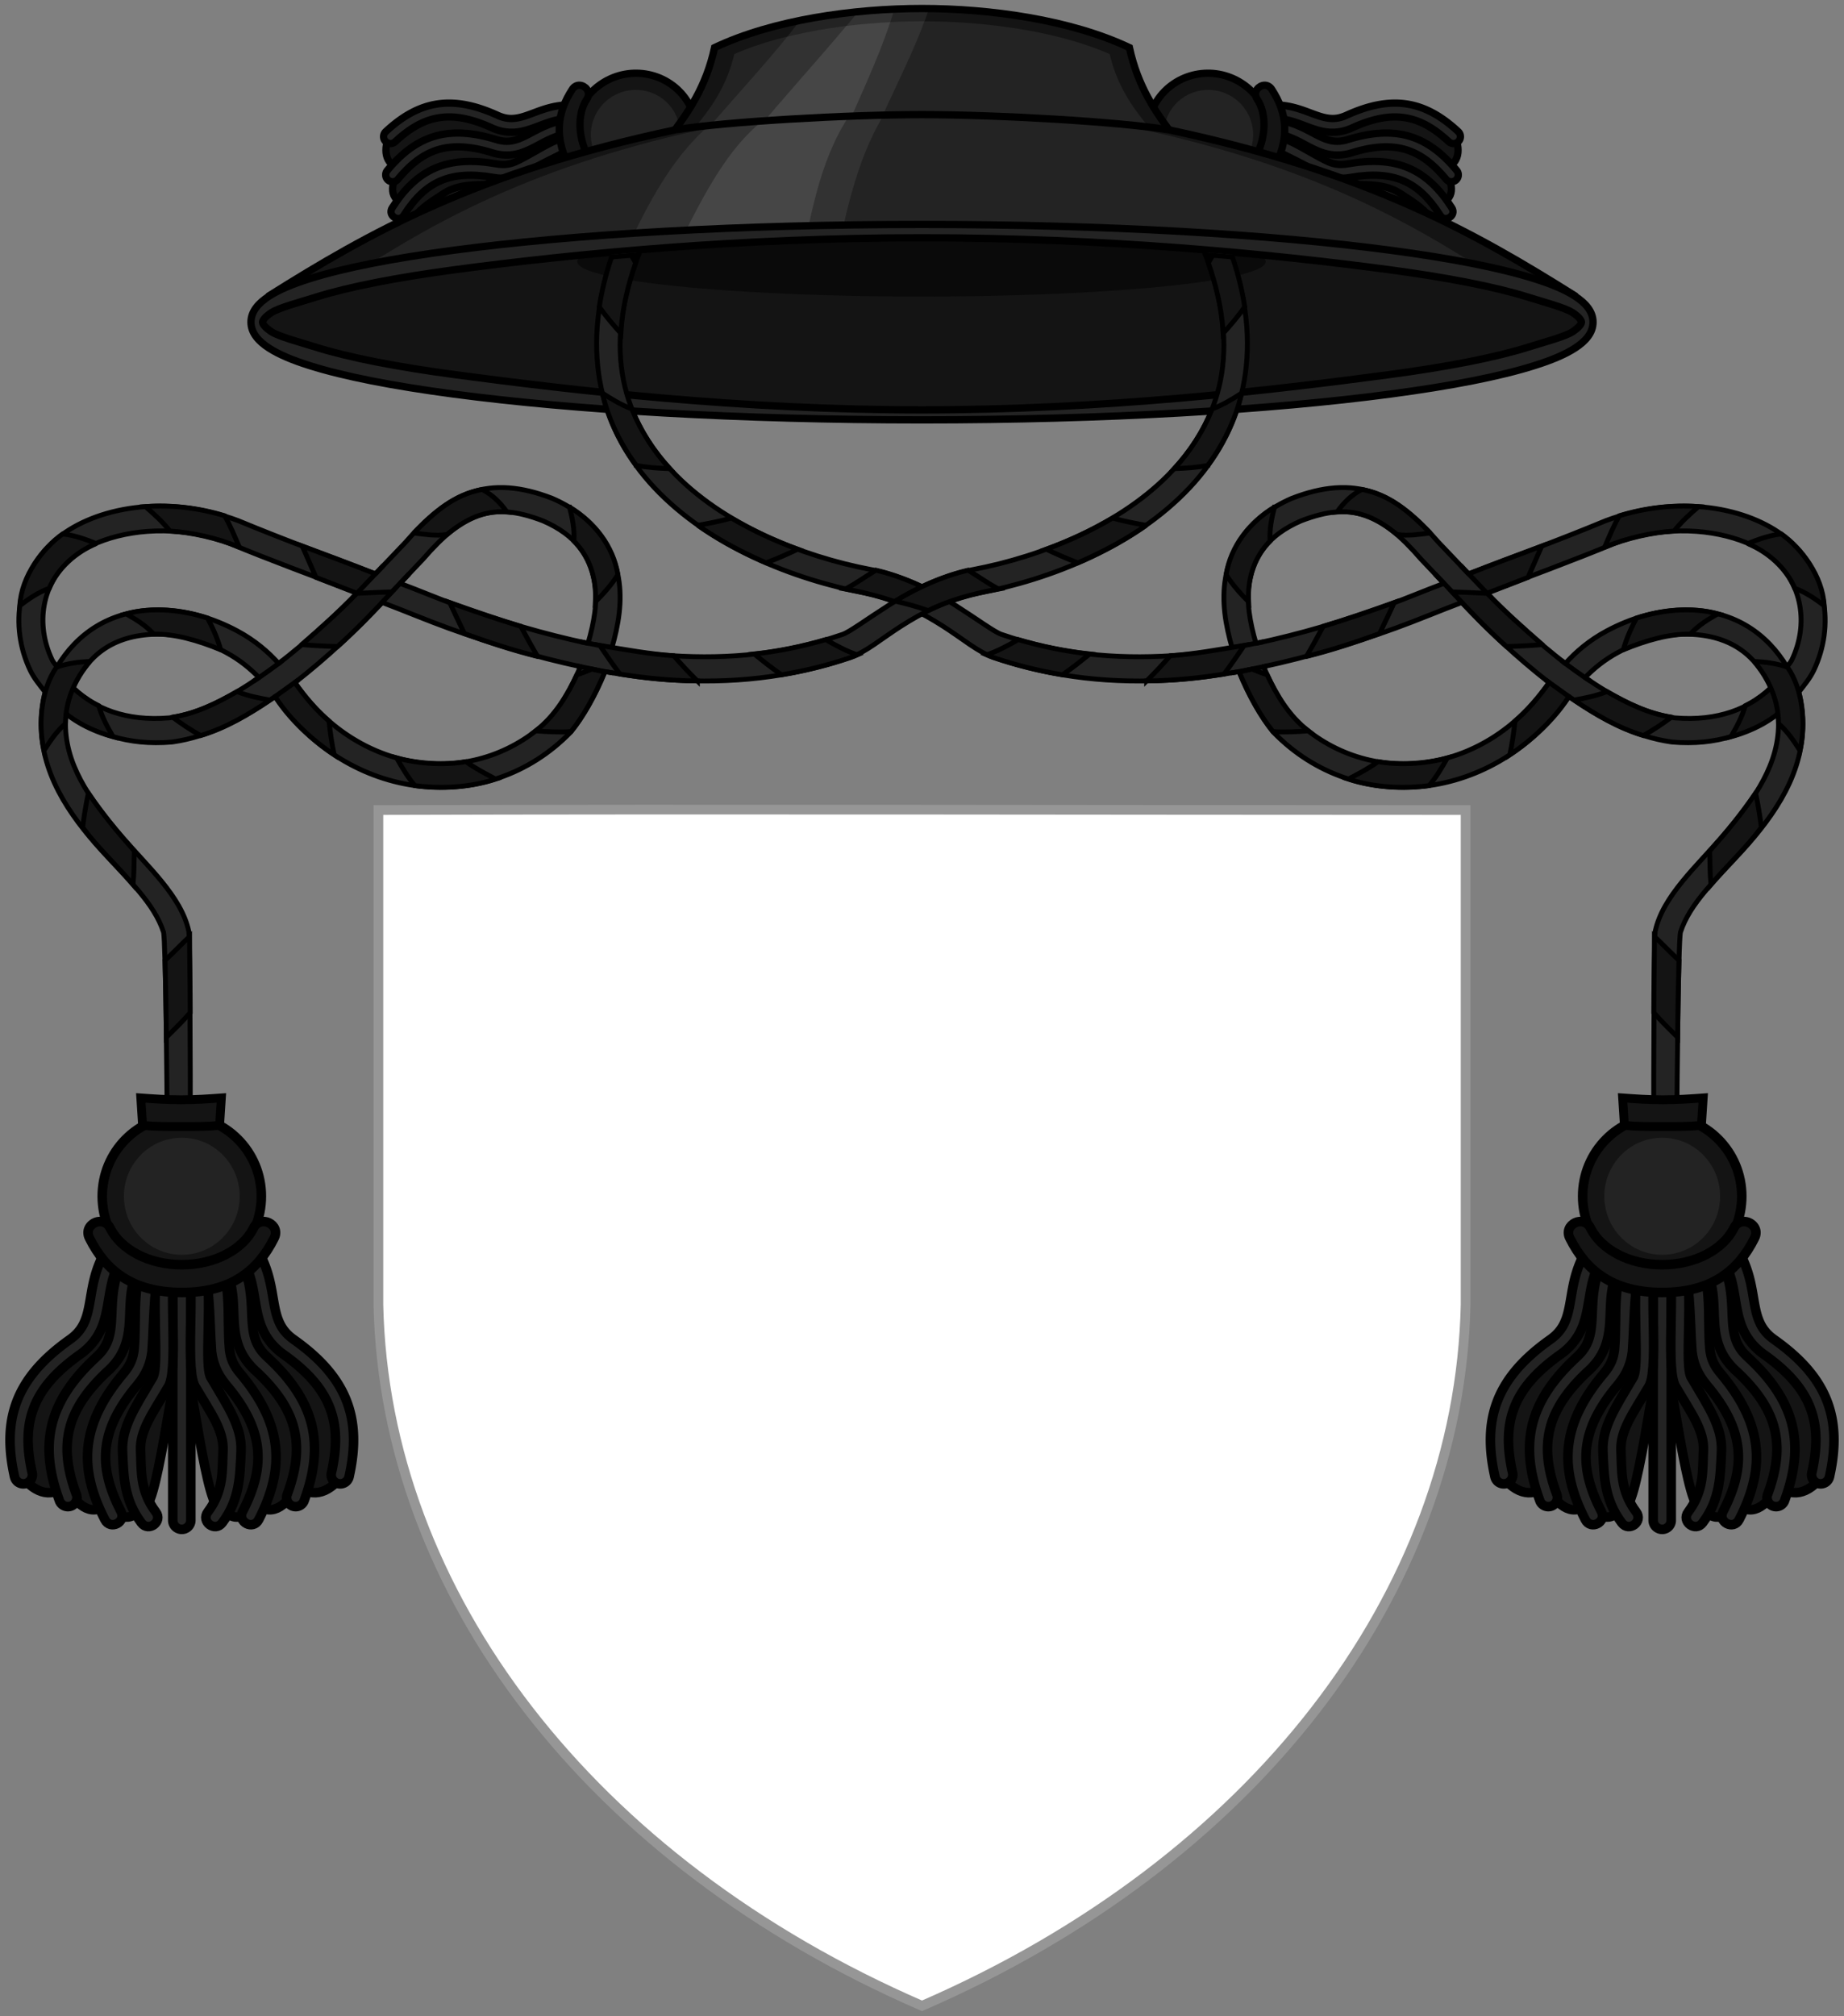 <?xml version="1.0" encoding="utf-8"?>
<svg xmlns="http://www.w3.org/2000/svg" height="414.865" id="svg2" version="1.1" viewBox="0 0 379.639 414.865" width="379.639">
  <rect x="0" y="0" width="379.639" height="414.865" fill="#808080" stroke="none"/>
  <defs id="defs4"/>
  
  <use height="100%" href="#g4369" id="use4449" transform="matrix(-1,0,0,1,379.639,-2.3706056e-6)" width="100%" x="0" y="0"/>
  <g id="g4369" style="stroke:#000000;stroke-opacity:1" transform="matrix(0.873,1.5,-1.5,0.873,368.661,-388.297)">
    <g id="g4583" style="stroke:#000000;stroke-width:0.368;stroke-miterlimit:4;stroke-dasharray:none;stroke-opacity:1" transform="matrix(1.358,0,0,1.358,-40.265,-222.596)">
      <g id="g4639" style="stroke:#000000;stroke-width:0.637;stroke-miterlimit:4;stroke-dasharray:none;stroke-opacity:1">
        <path d="m 128.344,341.739 c -1.917,1.622 -2.345,3.346 -2.582,4.719 -0.119,0.687 -0.206,1.286 -0.401,1.788 -0.194,0.502 -0.472,0.92 -1.056,1.334 -1.736,1.231 -2.902,2.539 -3.501,4.057 -0.599,1.518 -0.716,2.721 -0.283,4.634 0.885,1.418 2.181,1.857 3.079,0.935 0.712,1.141 1.672,2.211 2.825,1.253 0.698,0.812 1.485,1.394 2.398,0.106 0.841,0.966 2.032,-9.282 2.589,-10.708 0.558,1.427 1.748,11.675 2.589,10.708 0.914,1.288 1.7,0.706 2.398,-0.106 1.153,0.958 2.112,-0.112 2.825,-1.253 0.898,0.922 2.194,0.482 3.079,-0.935 0.433,-1.914 0.316,-3.116 -0.283,-4.634 -0.599,-1.518 -1.765,-2.826 -3.501,-4.057 -0.583,-0.414 -0.861,-0.831 -1.056,-1.334 -0.194,-0.502 -0.282,-1.101 -0.401,-1.788 -0.238,-1.374 -0.665,-3.097 -2.582,-4.719 l -3.07,0.968 -3.07,-0.968 z" id="path4569" style="color:#000000;font-style:normal;font-variant:normal;font-weight:normal;font-stretch:normal;font-size:medium;line-height:normal;font-family:sans-serif;text-indent:0;text-align:start;text-decoration:none;text-decoration-line:none;text-decoration-style:solid;text-decoration-color:#000000;letter-spacing:normal;word-spacing:normal;text-transform:none;direction:ltr;block-progression:tb;writing-mode:lr-tb;baseline-shift:baseline;text-anchor:start;white-space:normal;clip-rule:nonzero;display:inline;overflow:visible;visibility:visible;opacity:1;isolation:auto;mix-blend-mode:normal;color-interpolation:sRGB;color-interpolation-filters:linearRGB;solid-color:#000000;solid-opacity:1;fill:#141414;fill-opacity:1;fill-rule:evenodd;stroke:#000000;stroke-width:0.637;stroke-linecap:round;stroke-linejoin:miter;stroke-miterlimit:4;stroke-dasharray:none;stroke-dashoffset:0;stroke-opacity:1;color-rendering:auto;image-rendering:auto;shape-rendering:auto;text-rendering:auto;enable-background:accumulate"/>
        <path d="m 131.405,343.455 a 0.603,0.603 0 0 0 -0.594,0.61 l 0,17.47 a 0.603,0.603 0 1 0 1.206,0 l 0,-17.47 a 0.603,0.603 0 0 0 -0.613,-0.61 z" id="path4549" style="color:#000000;font-style:normal;font-variant:normal;font-weight:normal;font-stretch:normal;font-size:medium;line-height:normal;font-family:sans-serif;text-indent:0;text-align:start;text-decoration:none;text-decoration-line:none;text-decoration-style:solid;text-decoration-color:#000000;letter-spacing:normal;word-spacing:normal;text-transform:none;direction:ltr;block-progression:tb;writing-mode:lr-tb;baseline-shift:baseline;text-anchor:start;white-space:normal;clip-rule:nonzero;display:inline;overflow:visible;visibility:visible;opacity:1;isolation:auto;mix-blend-mode:normal;color-interpolation:sRGB;color-interpolation-filters:linearRGB;solid-color:#000000;solid-opacity:1;fill:#232323;fill-opacity:1;fill-rule:evenodd;stroke:#000000;stroke-width:0.637;stroke-linecap:round;stroke-linejoin:miter;stroke-miterlimit:4;stroke-dasharray:none;stroke-dashoffset:0;stroke-opacity:1;color-rendering:auto;image-rendering:auto;shape-rendering:auto;text-rendering:auto;enable-background:accumulate"/>
        <use height="100%" href="#g4538" id="use4553" style="stroke:#000000;stroke-width:0.637;stroke-miterlimit:4;stroke-dasharray:none;stroke-opacity:1" transform="matrix(-1,0,0,1,262.828,-8.6879506e-8)" width="100%" x="0" y="0"/>
        <g id="g4538" style="stroke:#000000;stroke-width:0.528;stroke-miterlimit:4;stroke-dasharray:none;stroke-opacity:1" transform="matrix(1.206,0,0,1.206,-27.379,-67.138)">
          <path d="m 129.109,338.83 a 0.5,0.5 0 0 0 -0.305,0.121 c -1.589,1.345 -1.944,2.773 -2.141,3.912 -0.099,0.569 -0.171,1.066 -0.332,1.482 -0.161,0.416 -0.391,0.763 -0.875,1.105 -1.439,1.02 -2.406,2.105 -2.902,3.363 -0.496,1.259 -0.506,2.654 -0.146,4.24 a 0.501,0.501 0 0 0 0.977,-0.221 c -0.331,-1.462 -0.305,-2.622 0.102,-3.652 0.406,-1.03 1.209,-1.964 2.549,-2.914 0.634,-0.45 1.012,-1.001 1.229,-1.562 0.217,-0.562 0.292,-1.123 0.387,-1.672 0.19,-1.097 0.409,-2.141 1.801,-3.318 a 0.5,0.5 0 0 0 -0.342,-0.885 z" id="path4452" style="color:#000000;font-style:normal;font-variant:normal;font-weight:normal;font-stretch:normal;font-size:medium;line-height:normal;font-family:sans-serif;text-indent:0;text-align:start;text-decoration:none;text-decoration-line:none;text-decoration-style:solid;text-decoration-color:#000000;letter-spacing:normal;word-spacing:normal;text-transform:none;direction:ltr;block-progression:tb;writing-mode:lr-tb;baseline-shift:baseline;text-anchor:start;white-space:normal;clip-rule:nonzero;display:inline;overflow:visible;visibility:visible;opacity:1;isolation:auto;mix-blend-mode:normal;color-interpolation:sRGB;color-interpolation-filters:linearRGB;solid-color:#000000;solid-opacity:1;fill:#232323;fill-opacity:1;fill-rule:evenodd;stroke:#000000;stroke-width:0.528;stroke-linecap:round;stroke-linejoin:miter;stroke-miterlimit:4;stroke-dasharray:none;stroke-dashoffset:0;stroke-opacity:1;color-rendering:auto;image-rendering:auto;shape-rendering:auto;text-rendering:auto;enable-background:accumulate"/>
          <path d="m 129.716,339.375 a 0.5,0.5 0 0 0 -0.287,0.159 c -1.405,1.536 -1.574,2.999 -1.624,4.153 -0.025,0.577 -0.034,1.079 -0.14,1.513 -0.106,0.433 -0.291,0.806 -0.727,1.208 -1.297,1.195 -2.118,2.394 -2.45,3.706 -0.332,1.312 -0.163,2.697 0.395,4.224 a 0.501,0.501 0 1 0 0.94,-0.343 c -0.515,-1.407 -0.637,-2.562 -0.365,-3.635 0.272,-1.074 0.949,-2.103 2.156,-3.215 0.572,-0.527 0.876,-1.122 1.019,-1.706 0.144,-0.585 0.146,-1.151 0.17,-1.708 0.048,-1.112 0.133,-2.175 1.363,-3.521 a 0.5,0.5 0 0 0 -0.452,-0.834 z" id="path4458" style="color:#000000;font-style:normal;font-variant:normal;font-weight:normal;font-stretch:normal;font-size:medium;line-height:normal;font-family:sans-serif;text-indent:0;text-align:start;text-decoration:none;text-decoration-line:none;text-decoration-style:solid;text-decoration-color:#000000;letter-spacing:normal;word-spacing:normal;text-transform:none;direction:ltr;block-progression:tb;writing-mode:lr-tb;baseline-shift:baseline;text-anchor:start;white-space:normal;clip-rule:nonzero;display:inline;overflow:visible;visibility:visible;opacity:1;isolation:auto;mix-blend-mode:normal;color-interpolation:sRGB;color-interpolation-filters:linearRGB;solid-color:#000000;solid-opacity:1;fill:#232323;fill-opacity:1;fill-rule:evenodd;stroke:#000000;stroke-width:0.528;stroke-linecap:round;stroke-linejoin:miter;stroke-miterlimit:4;stroke-dasharray:none;stroke-dashoffset:0;stroke-opacity:1;color-rendering:auto;image-rendering:auto;shape-rendering:auto;text-rendering:auto;enable-background:accumulate"/>
          <path d="m 130.333,339.966 c -0.107,0.033 -0.201,0.101 -0.265,0.194 -1.296,1.853 -0.857,3.886 -1.042,5.842 -0.051,0.443 -0.188,0.836 -0.57,1.289 -1.137,1.348 -1.802,2.641 -1.967,3.983 -0.165,1.343 0.176,2.696 0.921,4.142 0.306,0.594 1.196,0.135 0.89,-0.458 -0.687,-1.332 -0.952,-2.462 -0.817,-3.561 0.135,-1.099 0.678,-2.205 1.737,-3.46 0.501,-0.594 0.728,-1.222 0.798,-1.821 0.153,-2.004 0.005,-4.118 0.867,-5.379 0.281,-0.389 -0.094,-0.912 -0.553,-0.771 z" id="path4460" style="color:#000000;font-style:normal;font-variant:normal;font-weight:normal;font-stretch:normal;font-size:medium;line-height:normal;font-family:sans-serif;text-indent:0;text-align:start;text-decoration:none;text-decoration-line:none;text-decoration-style:solid;text-decoration-color:#000000;letter-spacing:normal;word-spacing:normal;text-transform:none;direction:ltr;block-progression:tb;writing-mode:lr-tb;baseline-shift:baseline;text-anchor:start;white-space:normal;clip-rule:nonzero;display:inline;overflow:visible;visibility:visible;opacity:1;isolation:auto;mix-blend-mode:normal;color-interpolation:sRGB;color-interpolation-filters:linearRGB;solid-color:#000000;solid-opacity:1;fill:#232323;fill-opacity:1;fill-rule:evenodd;stroke:#000000;stroke-width:0.528;stroke-linecap:round;stroke-linejoin:miter;stroke-miterlimit:4;stroke-dasharray:none;stroke-dashoffset:0;stroke-opacity:1;color-rendering:auto;image-rendering:auto;shape-rendering:auto;text-rendering:auto;enable-background:accumulate"/>
          <path d="m 130.646,340.337 c -0.1,0.051 -0.181,0.134 -0.228,0.235 -0.528,2.553 0.082,6.421 -0.388,7.02 -0.894,1.521 -1.706,2.688 -1.643,4.039 0.063,1.351 0.065,2.659 1.043,3.959 0.401,0.533 1.201,-0.068 0.8,-0.602 -0.901,-1.197 -0.791,-2.298 -0.843,-3.404 -0.052,-1.106 0.672,-2.069 1.505,-3.484 0.627,-0.864 0.014,-5.281 0.428,-7.096 0.212,-0.431 -0.246,-0.884 -0.675,-0.667 z" id="path4480" style="color:#000000;font-style:normal;font-variant:normal;font-weight:normal;font-stretch:normal;font-size:medium;line-height:normal;font-family:sans-serif;text-indent:0;text-align:start;text-decoration:none;text-decoration-line:none;text-decoration-style:solid;text-decoration-color:#000000;letter-spacing:normal;word-spacing:normal;text-transform:none;direction:ltr;block-progression:tb;writing-mode:lr-tb;baseline-shift:baseline;text-anchor:start;white-space:normal;clip-rule:nonzero;display:inline;overflow:visible;visibility:visible;opacity:1;isolation:auto;mix-blend-mode:normal;color-interpolation:sRGB;color-interpolation-filters:linearRGB;solid-color:#000000;solid-opacity:1;fill:#232323;fill-opacity:1;fill-rule:evenodd;stroke:#000000;stroke-width:0.528;stroke-linecap:round;stroke-linejoin:miter;stroke-miterlimit:4;stroke-dasharray:none;stroke-dashoffset:0;stroke-opacity:1;color-rendering:auto;image-rendering:auto;shape-rendering:auto;text-rendering:auto;enable-background:accumulate"/>
        </g>
        <ellipse cx="131.414" cy="339.899" id="path4450" rx="5.314" ry="5.37" style="opacity:1;fill:#141414;fill-opacity:1;stroke:#000000;stroke-width:0.637;stroke-linecap:butt;stroke-linejoin:miter;stroke-miterlimit:4;stroke-dasharray:none;stroke-opacity:1"/>
        <ellipse cx="131.414" cy="339.899" id="ellipse4581" rx="3.867" ry="3.908" style="opacity:1;fill:#232323;fill-opacity:1;stroke:none;stroke-width:0.637;stroke-linecap:butt;stroke-linejoin:miter;stroke-miterlimit:4;stroke-dasharray:none;stroke-opacity:1"/>
        <path d="m 125.868,341.591 c -0.482,0.054 -0.922,0.54 -0.611,1.124 1.071,2.135 2.857,3.608 6.158,3.608 3.301,0 5.087,-1.473 6.158,-3.608 0.497,-0.935 -0.927,-1.616 -1.373,-0.685 -0.715,1.425 -2.581,2.44 -4.785,2.44 -2.204,0 -4.07,-1.016 -4.785,-2.44 -0.167,-0.349 -0.472,-0.472 -0.762,-0.439 z" id="path4629" style="color:#000000;font-style:normal;font-variant:normal;font-weight:normal;font-stretch:normal;font-size:medium;line-height:normal;font-family:sans-serif;text-indent:0;text-align:start;text-decoration:none;text-decoration-line:none;text-decoration-style:solid;text-decoration-color:#000000;letter-spacing:normal;word-spacing:normal;text-transform:none;direction:ltr;block-progression:tb;writing-mode:lr-tb;baseline-shift:baseline;text-anchor:start;white-space:normal;clip-rule:nonzero;display:inline;overflow:visible;visibility:visible;opacity:1;isolation:auto;mix-blend-mode:normal;color-interpolation:sRGB;color-interpolation-filters:linearRGB;solid-color:#000000;solid-opacity:1;fill:#141414;fill-opacity:1;fill-rule:nonzero;stroke:#000000;stroke-width:0.637;stroke-linecap:round;stroke-linejoin:miter;stroke-miterlimit:4;stroke-dasharray:none;stroke-dashoffset:0;stroke-opacity:1;color-rendering:auto;image-rendering:auto;shape-rendering:auto;text-rendering:auto;enable-background:accumulate"/>
      </g>
    </g>
  </g>
  <g id="g4228" style="opacity:1;stroke:#780000;stroke-opacity:1" transform="matrix(2,0,0,2,-220.844,-467.258)">
    <path d="m 205.332,234.504 c -7.048,0 -15.331,1.168 -21.352,4.023 -0.87,4.006 -2.682,6.649 -4.596,9.146 l 25.947,3.227 25.947,-3.227 c -1.914,-2.498 -3.726,-5.141 -4.596,-9.146 -6.021,-2.855 -14.303,-4.023 -21.352,-4.023 z" id="path4206" style="fill:#141414;fill-opacity:1;fill-rule:evenodd;stroke:none;stroke-width:0.5;stroke-linecap:butt;stroke-linejoin:miter;stroke-miterlimit:4;stroke-dasharray:none;stroke-opacity:1"/>
    <path d="m 205.332,235.816 c -6.378,0 -13.873,0.981 -19.322,3.379 -0.787,3.365 -2.427,5.584 -4.159,7.682 l 23.481,2.71 23.481,-2.71 c -1.732,-2.098 -3.372,-4.318 -4.159,-7.682 -5.449,-2.398 -12.944,-3.379 -19.322,-3.379 z" id="path4299" style="fill:#232323;fill-opacity:1;fill-rule:evenodd;stroke:none;stroke-width:0.5;stroke-linecap:butt;stroke-linejoin:miter;stroke-miterlimit:4;stroke-dasharray:none;stroke-opacity:1"/>
    <path d="m 205.332,234.504 c -4.011,0 -8.412,0.396 -12.578,1.248 -2.849,3.807 -6.768,7.857 -10.475,12.281 l 16.972,2.21 c 2.017,-5.334 5.261,-10.936 6.795,-15.724 -0.236,-0.003 -0.481,-0.016 -0.715,-0.016 z" id="path4674" style="fill:#232323;fill-opacity:1;fill-rule:evenodd;stroke:none;stroke-width:1px;stroke-linecap:butt;stroke-linejoin:miter;stroke-opacity:1"/>
    <path d="m 205.332,235.816 c -4.442,0 -9.412,0.491 -13.869,1.59 -2.439,3.023 -5.408,6.218 -8.316,9.621 l 16.627,1.918 c 1.824,-4.46 4.303,-9.035 5.811,-13.125 -0.083,-3.3e-4 -0.17,-0.004 -0.252,-0.004 z" id="path4459" style="fill:#323232;fill-opacity:1;fill-rule:evenodd;stroke:none;stroke-width:1px;stroke-linecap:butt;stroke-linejoin:miter;stroke-opacity:1"/>
    <path d="m 202.486,234.57 c -1.23,0.053 -2.483,0.152 -3.74,0.277 -3.31,4.151 -7.711,8.733 -11.768,13.771 l 9.322,1.158 c 2.009,-5.069 4.711,-10.138 6.186,-15.207 z" id="path4666" style="fill:#323232;fill-opacity:1;fill-rule:evenodd;stroke:none;stroke-width:1px;stroke-linecap:butt;stroke-linejoin:miter;stroke-opacity:1"/>
    <path d="m 202.059,235.912 c -1.491,0.076 -3.006,0.2 -4.521,0.387 -2.886,3.465 -6.34,7.216 -9.682,11.271 l 8.941,1.033 c 1.756,-4.23 3.863,-8.461 5.262,-12.691 z" id="path4467" style="fill:#464646;fill-opacity:1;fill-rule:evenodd;stroke:none;stroke-width:0.5;stroke-linecap:butt;stroke-linejoin:miter;stroke-miterlimit:4;stroke-dasharray:none;stroke-opacity:1"/>
    <path d="m 205.332,234.504 c -7.048,0 -15.331,1.168 -21.352,4.023 -0.87,4.006 -2.682,6.649 -4.596,9.146 l 25.947,3.227 25.947,-3.227 c -1.914,-2.498 -3.726,-5.141 -4.596,-9.146 -6.021,-2.855 -14.303,-4.023 -21.352,-4.023 z" id="path4682" style="fill:none;fill-rule:evenodd;stroke:#000000;stroke-width:0.75;stroke-linecap:butt;stroke-linejoin:miter;stroke-miterlimit:4;stroke-dasharray:none;stroke-opacity:1"/>
    <path d="m 205.332,245.424 c -7.698,0 -20.258,0.723 -25.395,1.562 -20.438,4.333 -31.552,10.621 -41.83,17.084 l 67.225,6.166 67.225,-6.166 c -10.278,-6.463 -21.392,-12.751 -41.83,-17.084 -5.136,-0.839 -17.696,-1.562 -25.395,-1.562 z" id="path4200" style="fill:#141414;fill-opacity:1;fill-rule:evenodd;stroke:none;stroke-width:0.5;stroke-linecap:butt;stroke-linejoin:round;stroke-miterlimit:4;stroke-dasharray:none;stroke-opacity:1"/>
    <path d="m 205.332,245.512 c -6.93,0 -18.238,0.685 -22.862,1.479 -18.4,4.101 -28.405,10.053 -37.658,16.171 l 60.519,5.837 60.519,-5.837 c -9.252,-6.118 -19.258,-12.07 -37.658,-16.171 -4.624,-0.794 -15.931,-1.479 -22.862,-1.479 z" id="path4301" style="fill:#232323;fill-opacity:1;fill-rule:evenodd;stroke:none;stroke-width:0.5;stroke-linecap:butt;stroke-linejoin:round;stroke-miterlimit:4;stroke-dasharray:none;stroke-opacity:1"/>
    <path d="m 201.379,245.48 c -5.927,0.141 -13.068,0.555 -17.984,1.072 -4.387,3.88 -6.616,8.906 -9.182,14.115 l 21.92,1.061 c 1.293,-5.519 2.241,-11.273 5.246,-16.248 z" id="path4655" style="fill:#323232;fill-opacity:1;fill-rule:evenodd;stroke:none;stroke-width:1px;stroke-linecap:butt;stroke-linejoin:miter;stroke-opacity:1"/>
    <path d="m 197.799,245.6 c -2.973,0.114 -6.048,0.273 -8.906,0.477 -4.312,3.507 -6.748,9.191 -9.553,14.592 l 13.258,1.061 c 1.274,-5.484 2.02,-11.291 5.201,-16.129 z" id="path4653" style="fill:#464646;fill-opacity:1;fill-rule:evenodd;stroke:none;stroke-width:1px;stroke-linecap:butt;stroke-linejoin:miter;stroke-opacity:1"/>
    <path d="m 205.332,245.424 c -7.698,0 -20.258,0.723 -25.395,1.562 -20.438,4.333 -31.552,10.621 -41.83,17.084 l 67.225,6.166 67.225,-6.166 c -10.278,-6.463 -21.392,-12.751 -41.83,-17.084 -5.136,-0.839 -17.696,-1.562 -25.395,-1.562 z" id="path4684" style="fill:none;fill-rule:evenodd;stroke:#000000;stroke-width:0.75;stroke-linecap:butt;stroke-linejoin:round;stroke-miterlimit:4;stroke-dasharray:none;stroke-opacity:1"/>
    <ellipse cx="205.331" cy="266.777" id="path4184" rx="68.053" ry="9.057" style="opacity:1;fill:#141414;fill-opacity:1;stroke:#780000;stroke-width:0.505;stroke-linecap:round;stroke-linejoin:miter;stroke-miterlimit:4;stroke-dasharray:none;stroke-opacity:1"/>
    <ellipse cx="205.277" cy="260.546" id="ellipse4617" rx="35.439" ry="3.598" style="opacity:1;fill:#0a0a0a;fill-opacity:1;stroke:none;stroke-width:0.353;stroke-linecap:round;stroke-linejoin:miter;stroke-miterlimit:4;stroke-dasharray:none;stroke-opacity:1"/>
    <path d="m 205.332,256.721 c -18.83,0 -35.874,1.014 -48.258,2.662 -6.192,0.824 -11.213,1.802 -14.76,2.918 -1.773,0.558 -3.177,1.142 -4.217,1.818 -1.04,0.676 -1.84,1.536 -1.84,2.658 0,1.123 0.8,1.982 1.84,2.658 1.04,0.676 2.443,1.26 4.217,1.818 3.547,1.116 8.568,2.094 14.76,2.918 12.384,1.648 29.428,2.662 48.258,2.662 18.83,0 35.874,-1.014 48.258,-2.662 6.192,-0.824 11.213,-1.802 14.76,-2.918 1.773,-0.558 3.177,-1.142 4.217,-1.818 1.04,-0.676 1.84,-1.536 1.84,-2.658 0,-1.123 -0.8,-1.982 -1.84,-2.658 -1.04,-0.676 -2.443,-1.26 -4.217,-1.818 -3.547,-1.116 -8.568,-2.094 -14.76,-2.918 -12.384,-1.648 -29.428,-2.662 -48.258,-2.662 z m 0,1.375 c 18.755,0 35.738,1.64 47.984,3.27 6.123,0.815 11.069,1.787 14.41,2.838 1.67,0.526 3.789,1.079 4.562,1.582 0.773,0.503 0.928,0.864 0.928,0.992 0,0.128 -0.154,0.489 -0.928,0.992 -0.773,0.503 -2.892,1.056 -4.562,1.582 -3.341,1.051 -8.287,2.023 -14.41,2.838 -12.247,1.63 -29.284,3.613 -47.984,3.613 -18.7,0 -35.738,-1.983 -47.984,-3.613 -6.123,-0.815 -11.07,-1.787 -14.41,-2.838 -1.67,-0.526 -3.789,-1.079 -4.562,-1.582 -0.773,-0.503 -0.928,-0.864 -0.928,-0.992 0,-0.128 0.154,-0.489 0.928,-0.992 0.773,-0.503 2.892,-1.056 4.562,-1.582 3.341,-1.051 8.287,-2.023 14.41,-2.838 12.247,-1.63 29.229,-3.27 47.984,-3.27 z" id="ellipse4186" style="color:#000000;font-style:normal;font-variant:normal;font-weight:normal;font-stretch:normal;font-size:medium;line-height:normal;font-family:sans-serif;text-indent:0;text-align:start;text-decoration:none;text-decoration-line:none;text-decoration-style:solid;text-decoration-color:#000000;letter-spacing:normal;word-spacing:normal;text-transform:none;direction:ltr;block-progression:tb;writing-mode:lr-tb;baseline-shift:baseline;text-anchor:start;white-space:normal;clip-rule:nonzero;display:inline;overflow:visible;visibility:visible;opacity:1;isolation:auto;mix-blend-mode:normal;color-interpolation:sRGB;color-interpolation-filters:linearRGB;solid-color:#000000;solid-opacity:1;fill:#232323;fill-opacity:1;fill-rule:nonzero;stroke:#000000;stroke-width:0.75;stroke-linecap:round;stroke-linejoin:miter;stroke-miterlimit:4;stroke-dasharray:none;stroke-dashoffset:0;stroke-opacity:1;color-rendering:auto;image-rendering:auto;shape-rendering:auto;text-rendering:auto;enable-background:accumulate"/>
  </g>
  <use height="100%" href="#g4415" id="use4448" transform="matrix(-1,0,0,1,379.639,-2.3706055e-6)" width="100%" x="0" y="0"/>
  <g id="g4415" transform="matrix(2,0,0,2,-220.844,-467.258)">
    <path d="m 162.643,286.305 c 1.078,0.082 2.278,0.379 3.67,0.916 3.448,1.495 4.839,3.683 5.303,6.25 0.36,1.994 -0.037,4.216 -0.668,6.357 -4.485,-0.944 -8.962,-2.276 -13.438,-3.889 -1.928,-0.695 -3.919,-1.542 -5.895,-2.281 0.777,-0.833 1.63,-1.748 2.35,-2.494 0.015,-0.017 0.03,-0.034 0.045,-0.051 2.037,-2.356 3.822,-3.814 5.664,-4.443 0.921,-0.315 1.885,-0.447 2.969,-0.365 z m -33.564,2.059 c 1.599,0.169 3.268,0.541 4.953,1.17 4.281,1.779 8.736,3.402 13.174,5.098 -2.501,2.585 -5.241,5.049 -8.098,7.268 -1.093,-1.215 -2.457,-2.382 -4.24,-3.342 -2.441,-1.314 -5.399,-2.247 -8.463,-2.172 -4.814,0.118 -8.117,2.512 -10.125,5.867 -0.146,-0.25 -0.369,-0.465 -0.492,-0.723 -1.732,-3.628 -1.142,-7.952 2.184,-10.631 2.134,-1.719 6.31,-3.043 11.107,-2.535 z m 20.688,7.258 c 2.316,0.871 4.641,1.857 6.896,2.67 4.457,1.606 8.961,2.954 13.51,3.928 -0.9,2.127 -2.01,3.994 -2.859,5.057 -7.481,7.654 -19.817,6.385 -26.535,-3.412 3.295,-2.566 6.305,-5.394 8.988,-8.242 z m -23.299,3.262 c 2.509,-0.061 5.087,0.729 7.215,1.875 1.451,0.781 2.541,1.706 3.395,2.59 -2.957,2.018 -6.007,3.685 -9.215,4.143 -4.501,0.388 -7.77,-0.994 -9.938,-3.104 1.542,-3.276 4.043,-5.394 8.543,-5.504 z m 107.971,-39.298 c -0.018,0.204 0.07,0.27 0.103,0.355 3.768,9.88 1.432,16.925 -3.47,22.146 -5.136,5.47 -13.344,8.793 -20.496,10.146 l -0.018,0.002 c -3.588,0.73 -6.459,2.273 -8.697,3.699 -2.238,1.426 -3.986,2.726 -4.713,2.973 l -0.004,0 c -5.946,2.043 -11.701,2.558 -17.535,2.189 -2.074,-0.131 -4.145,-0.41 -6.213,-0.768 0.681,-2.353 1.127,-4.836 0.682,-7.303 -0.59,-3.265 -2.688,-6.34 -6.795,-8.111 -0.015,-0.006 -0.03,-0.012 -0.045,-0.018 -3.152,-1.221 -5.894,-1.439 -8.371,-0.592 -2.477,0.847 -4.574,2.661 -6.746,5.174 l 0.045,-0.051 c -0.961,0.997 -2.049,2.143 -3.094,3.246 -4.755,-1.806 -9.537,-3.562 -14.121,-5.467 -0.014,-0.005 -0.029,-0.011 -0.043,-0.016 -7.53,-2.811 -14.721,-1.288 -18.504,1.76 -4.249,3.423 -5.043,9.103 -2.871,13.654 0.384,0.805 0.974,1.516 1.541,2.236 -0.251,0.963 -0.37,1.963 -0.402,2.777 -0.213,5.435 2.843,9.826 6.225,13.541 2.72,2.988 5.395,5.418 6.354,8.376 0.239,0.736 0.371,17.768 0.371,18.587 1e-4,1.689 2.91,0.861 2.387,-0.744 0.018,-0.561 -0.035,-17.371 -0.149,-17.906 -0.768,-3.631 -4.294,-6.726 -7.07,-9.946 -3.185,-3.694 -5.792,-7.402 -5.619,-11.811 0.011,-0.27 0.077,-0.474 0.1,-0.752 2.687,2.093 6.297,3.417 10.842,3.018 0.022,-0.002 0.043,-0.005 0.065,-0.008 3.837,-0.538 7.293,-2.424 10.57,-4.676 7.516,10.895 21.865,12.473 30.402,3.684 0.027,-0.027 0.052,-0.056 0.076,-0.086 1.12,-1.387 2.44,-3.581 3.471,-6.162 2.24,0.396 4.488,0.712 6.756,0.855 6.084,0.384 12.207,-0.155 18.5,-2.316 l 0.004,-0.002 c 1.637,-0.557 3.139,-1.885 5.248,-3.229 2.11,-1.344 4.685,-2.713 7.854,-3.357 l -0.016,0.002 c 7.534,-1.426 16.164,-4.831 21.854,-10.891 5.277,-5.62 7.824,-13.658 4.308,-23.844 l 0,-0.111" id="path4254" style="color:#000000;font-style:normal;font-variant:normal;font-weight:normal;font-stretch:normal;font-size:medium;line-height:normal;font-family:sans-serif;text-indent:0;text-align:start;text-decoration:none;text-decoration-line:none;text-decoration-style:solid;text-decoration-color:#000000;letter-spacing:normal;word-spacing:normal;text-transform:none;direction:ltr;block-progression:tb;writing-mode:lr-tb;baseline-shift:baseline;text-anchor:start;white-space:normal;clip-rule:nonzero;display:inline;overflow:visible;visibility:visible;opacity:1;isolation:auto;mix-blend-mode:normal;color-interpolation:sRGB;color-interpolation-filters:linearRGB;solid-color:#000000;solid-opacity:1;fill:#232323;fill-opacity:1;fill-rule:evenodd;stroke:#000000;stroke-width:0.5;stroke-linecap:butt;stroke-linejoin:round;stroke-miterlimit:4;stroke-dasharray:none;stroke-dashoffset:0;stroke-opacity:1;color-rendering:auto;image-rendering:auto;shape-rendering:auto;text-rendering:auto;enable-background:accumulate"/>
    <path d="m 140.878,304.009 c 0.975,1.357 2.143,2.74 3.416,3.82 0.125,1.253 0.293,2.337 0.528,3.464 -2.291,-1.518 -4.504,-3.594 -5.968,-5.811 m 33.833,-2.723 c -0.974,2.293 -2.123,4.478 -3.491,6.15 -1.238,0.091 -2.524,-0.003 -3.628,-0.075 1.969,-1.52 3.314,-3.769 4.239,-5.773 0.54,-0.176 1.081,-0.397 1.568,-0.59 0.732,0.165 0.966,0.234 1.313,0.288 z m -54.728,1.662 c 0.629,0.582 1.408,1.166 2.157,1.578 0.154,0.086 0.31,0.169 0.468,0.247 0.35,1.213 0.915,2.218 1.478,3.188 -1.085,-0.291 -2.143,-0.701 -3.149,-1.243 -0.517,-0.284 -1.015,-0.603 -1.488,-0.954 -1.055,-1.229 -1.888,-2.405 0.534,-2.815 z m 119.299,-44.6 -0.012,0.149 c 0.008,0.094 0.093,0.275 0.139,0.413 0.514,1.565 0.914,3.176 1.165,4.811 -0.663,0.978 -1.488,1.923 -2.217,2.735 -0.13,-2.436 -0.707,-4.88 -1.526,-7.252 0.179,-0.313 0.465,-0.762 0.462,-0.904 l 0.009,-0.123 m -88.136,35.062 c -0.083,-0.111 -0.364,-0.189 -0.47,-0.23 -1.243,-0.476 -2.484,-0.957 -3.723,-1.444 -0.516,-1.162 -0.957,-2.185 -1.412,-3.222 2.574,0.956 5.324,1.976 7.49,2.847" id="path4296" style="fill:#141414;fill-opacity:1;fill-rule:evenodd;stroke:#000000;stroke-width:0.5;stroke-linecap:butt;stroke-linejoin:miter;stroke-miterlimit:4;stroke-dasharray:none;stroke-opacity:1"/>
    <path d="m 234.378,259.828 2.668,0.221 c 0.14,0.006 0.312,0.075 0.519,0.039 m -101.074,43.651 c 1.079,-0.705 2.07,-1.425 3.025,-2.152 m -0.874,3.788 2.486,-1.784 m 32.452,-0.707 c -1.228,-0.194 -2.596,-0.501 -3.763,-0.736 m -19.916,-10.352 -3.216,3.383 m 5.858,-2.518 -3.184,3.336 m 24.386,4.329 c -1.228,-0.194 -2.392,-0.43 -3.559,-0.664" id="path4385" style="fill:none;fill-rule:evenodd;stroke:#000000;stroke-width:0.5;stroke-linecap:butt;stroke-linejoin:miter;stroke-miterlimit:4;stroke-dasharray:none;stroke-opacity:1"/>
    <path d="m 129.935,329.992 c 0,2.552 0.069,5.334 0.069,7.832 -0.823,0.938 -1.615,1.706 -2.454,2.535 -0.029,-2.956 -0.071,-5.404 -0.139,-7.913 0.888,-0.829 1.709,-1.685 2.524,-2.454 z M 119.523,315.238 c 1.529,2.254 3.071,4.083 4.723,5.944 -0.026,1.248 -0.02,2.295 -0.129,3.469 -1.783,-2.111 -3.653,-3.8 -5.187,-5.891 0.148,-1.219 0.358,-2.459 0.593,-3.522 z m 0.153,-13.551 c -1.611,1.881 -2.515,4.155 -2.516,6.392 -0.991,0.898 -1.536,1.746 -2.209,2.774 -0.666,-2.949 -0.226,-6.409 1.286,-8.57 1.121,-0.409 2.326,-0.543 3.44,-0.596 z m 13.466,-1.202 c -2.359,-0.965 -4.72,-1.652 -6.897,-1.61 -0.862,-0.937 -1.811,-1.495 -2.831,-2.085 2.724,-0.757 5.875,-0.371 8.361,0.431 0.591,1.069 1.074,2.227 1.368,3.264 z m 28.306,13.309 c -2.638,0.862 -5.544,1.02 -8.318,0.67 -0.745,-0.871 -1.361,-1.938 -1.878,-2.849 2.323,0.631 4.986,0.751 7.14,0.384 1.002,0.73 1.995,1.23 3.056,1.795 z m 7.598,-27.99 c 2.607,1.586 4.48,4 4.983,6.954 -0.635,1.028 -1.563,2.046 -2.315,2.792 0.13,-2.543 -0.671,-4.693 -2.218,-6.258 0.091,-1.183 -0.181,-2.465 -0.45,-3.488 z m -16.03,2.669 c 2.259,-2.29 4.184,-3.943 7.035,-4.482 1.103,0.57 1.907,1.408 2.556,2.317 -2.429,-0.194 -4.376,0.85 -6.166,2.309 -1.179,0.192 -2.249,-0.013 -3.426,-0.144 z m -11.533,11.483 c 1.904,-1.67 3.887,-3.416 5.668,-5.271 1.314,-0.077 2.406,-0.107 3.614,-0.153 -1.766,1.921 -3.624,3.86 -5.589,5.615 -1.289,-0.018 -2.593,-0.098 -3.693,-0.19 z m -13.301,7.463 c 2.374,-0.36 4.49,-1.401 6.644,-2.63 1.103,0.455 2.449,0.708 3.396,0.872 -2.253,1.506 -4.524,2.867 -7.143,3.651 -1.018,-0.56 -2.022,-1.235 -2.897,-1.893 z m -7.853,-17.861 c -2.08,0.874 -3.975,2.528 -4.839,4.607 -1.203,0.434 -2.127,1.103 -3.026,1.78 0.155,-3.064 2.399,-5.949 4.406,-7.368 1.18,0.101 2.473,0.587 3.458,0.981 z m 14.738,0.38 c -2.276,-0.954 -4.975,-1.542 -7.152,-1.665 -0.794,-1.002 -1.663,-1.771 -2.522,-2.518 2.753,-0.197 5.528,0.142 8.155,0.943 0.61,1.072 1.045,2.16 1.518,3.24 z m 30.682,11.235 c -2.611,-0.647 -5.075,-1.471 -7.518,-2.351 -0.558,-1.149 -1.039,-2.174 -1.519,-3.198 2.45,0.878 5.127,1.791 7.319,2.452 0.595,1.12 1.145,2.096 1.719,3.096 z m 16.459,2.524 c -3.014,-0.038 -5.635,-0.334 -7.976,-0.714 -0.746,-1.003 -1.433,-1.993 -2.079,-2.95 2.647,0.446 5.312,0.919 7.628,1.071 0.849,0.975 1.546,1.715 2.427,2.593 z m 16.457,-2.682 c -0.206,0.091 -0.417,0.176 -0.635,0.255 -2.339,0.801 -4.739,1.392 -7.168,1.79 -1.039,-0.73 -1.931,-1.434 -2.81,-2.14 2.51,-0.271 4.958,-0.772 7.37,-1.477 1.105,0.636 2.122,1.171 3.243,1.572 z m 7.311,-4.557 c -1.147,-0.418 -2.3,-0.714 -3.395,-0.976 2.302,-1.404 4.812,-2.548 7.498,-3.183 1.127,0.699 2.031,1.334 3.111,1.941 -2.542,0.448 -5.195,1.188 -7.214,2.218 z m 22.43,-8.774 c -1.79,1.253 -3.699,2.325 -5.659,3.24 -0.456,0.214 -0.916,0.42 -1.379,0.619 -1.144,-0.435 -2.225,-0.922 -3.249,-1.4 1.211,-0.442 2.401,-0.936 3.566,-1.482 1.115,-0.526 2.207,-1.098 3.263,-1.724 1.134,0.32 2.387,0.556 3.458,0.747 z m 6.33,-6.162 c -1.182,0.22 -2.328,0.293 -3.437,0.33 1.657,-1.802 3.008,-3.895 3.904,-6.147 1.075,-0.391 2.123,-1.038 3.02,-1.613 -0.59,2.753 -2.007,5.483 -3.487,7.429 z" id="path9520" style="fill:#141414;fill-opacity:1;fill-rule:evenodd;stroke:#000000;stroke-width:0.5;stroke-linecap:butt;stroke-linejoin:miter;stroke-miterlimit:4;stroke-dasharray:none;stroke-opacity:1"/>
  </g>
  <g id="g10669" transform="matrix(2,0,0,2,-96.586,-6.087)">
    <g id="g5388" transform="matrix(1.306,0,0,1.306,-101.007,-328.241)">
      <g id="g4430" transform="matrix(0.869,0,0,0.869,14.394,50.826)">
        <use height="100%" href="#g4583" id="use4367" transform="translate(-6.718,102.884)" width="100%" x="0" y="0"/>
        <path d="m 127.76,332.957 0.16,2.479 c 1.091,0.128 2.346,0.113 3.493,0.113 1.147,0 2.402,0.015 3.493,-0.113 l 0.16,-2.479 c -1.194,0.085 -2.321,0.168 -3.653,0.168 -1.332,0 -2.459,-0.083 -3.653,-0.168 z" id="path4413" style="fill:#141414;fill-opacity:1;fill-rule:evenodd;stroke:#000000;stroke-width:0.802;stroke-linecap:butt;stroke-linejoin:miter;stroke-miterlimit:4;stroke-dasharray:none;stroke-opacity:1"/>
      </g>
    </g>
  </g>
  <use height="100%" href="#g5388" id="use5469" transform="matrix(-2,0,0,2,476.225,-6.087)" width="100%" x="0" y="0"/>
  <path d="m 77.903,166.699 0,101.825 c 1.297,59.429 43.711,114.677 111.917,144.252 68.205,-29.575 110.619,-84.823 111.917,-144.252 l 0,-101.825 c -74.537,0 -154.073,-0.216 -223.833,0 z" id="escutcheon" style="fill:#ffffff;fill-opacity:1;stroke:#969696;stroke-width:2;stroke-linecap:butt;stroke-linejoin:miter;stroke-miterlimit:4;stroke-dasharray:none;stroke-opacity:1"/>
</svg>